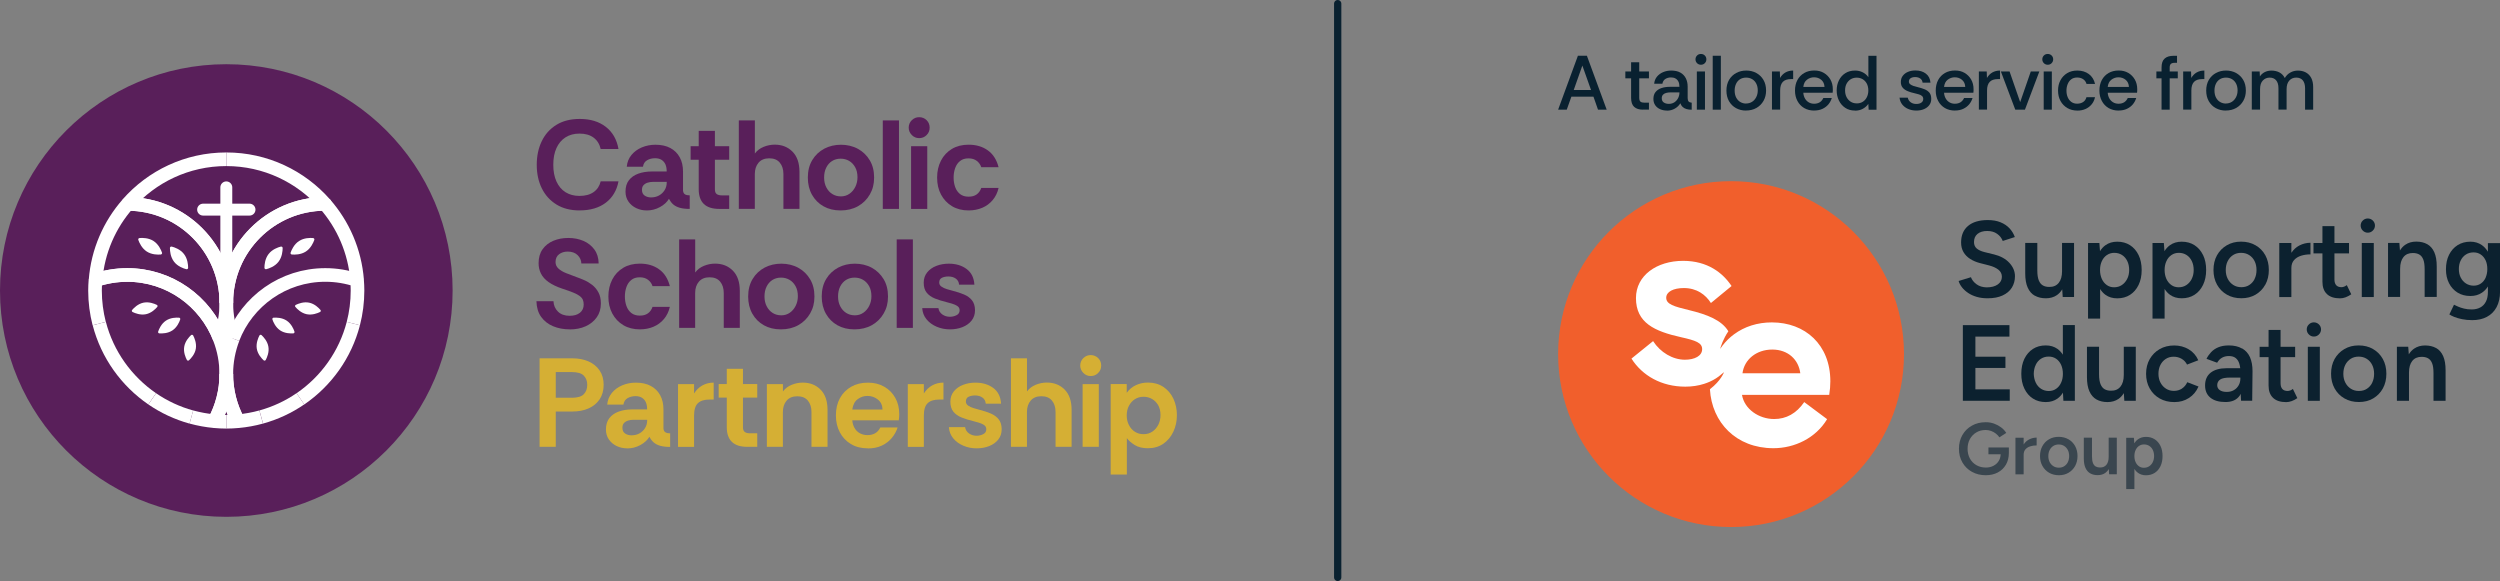 <?xml version="1.0" encoding="UTF-8"?>
<svg id="Layer_2" data-name="Layer 2" xmlns="http://www.w3.org/2000/svg" viewBox="0 0 555.99 129.22">
  <rect x="0" y="0" width="555.99" height="129.22" fill="#808080" stroke="none"/>
  <defs>
    <style>
      .cls-1 {
        stroke: #092130;
        stroke-width: 1.62px;
      }

      .cls-1, .cls-2, .cls-3, .cls-4, .cls-5, .cls-6 {
        fill: none;
      }

      .cls-1, .cls-2, .cls-4 {
        stroke-miterlimit: 10;
      }

      .cls-1, .cls-3, .cls-4 {
        stroke-linecap: round;
      }

      .cls-7 {
        fill: #f15f2c;
      }

      .cls-2, .cls-3, .cls-4, .cls-5, .cls-6 {
        stroke: #fff;
      }

      .cls-2, .cls-5, .cls-6 {
        stroke-width: 3.03px;
      }

      .cls-8 {
        fill: #092130;
      }

      .cls-9 {
        fill: #d5af34;
      }

      .cls-10 {
        fill: #fff;
      }

      .cls-3, .cls-4 {
        stroke-width: 2.65px;
      }

      .cls-3, .cls-5 {
        stroke-linejoin: bevel;
      }

      .cls-11 {
        isolation: isolate;
        opacity: .6;
      }

      .cls-11, .cls-12 {
        fill: #0c212f;
      }

      .cls-13 {
        fill: #591f5a;
      }

      .cls-6 {
        stroke-linejoin: round;
      }
    </style>
  </defs>
  <g id="Layer_2-2" data-name="Layer 2">
    <g>
      <g>
        <g>
          <g>
            <g>
              <g>
                <path class="cls-12" d="M443.36,56.56l-2.07-.51c-.71-.18-1.26-.44-1.67-.78-.41-.34-.61-.83-.61-1.45,0-.77.26-1.37.78-1.8.52-.43,1.24-.65,2.15-.65s1.62.21,2.21.63c.59.42,1.01.95,1.25,1.59l2.69-.87c-.26-.72-.65-1.37-1.18-1.94-.53-.57-1.2-1.02-2.01-1.35-.81-.33-1.75-.49-2.82-.49-1.91,0-3.37.44-4.4,1.31-1.03.87-1.54,2.1-1.54,3.67,0,.83.18,1.55.54,2.16.36.61.86,1.11,1.49,1.51.63.4,1.34.7,2.13.91l2.07.53c.87.23,1.55.54,2.07.95.51.41.77.93.77,1.57,0,.71-.3,1.27-.91,1.71-.61.43-1.43.65-2.48.65-.9-.02-1.65-.25-2.26-.7-.61-.45-1.02-.97-1.23-1.56l-2.74.84c.14.5.4.97.76,1.43.36.46.82.87,1.37,1.24.55.37,1.19.66,1.92.87.73.21,1.53.31,2.42.31,1.3,0,2.4-.21,3.31-.63.9-.42,1.59-.99,2.05-1.73.46-.74.7-1.59.7-2.55,0-1.09-.42-2.08-1.25-2.98-.83-.9-2-1.53-3.51-1.9h0Z"/>
                <path class="cls-12" d="M452.55,65.76c.68.38,1.49.58,2.44.58s1.78-.24,2.46-.71c.46-.32.85-.75,1.18-1.28l.11,1.7h2.52v-12.02h-2.67v6.27c0,1.14-.25,2.01-.75,2.62-.5.61-1.2.91-2.12.89-.51,0-.97-.1-1.36-.31-.39-.21-.7-.58-.93-1.11-.22-.53-.34-1.27-.34-2.21v-6.15h-2.69v6.78c0,1.28.18,2.33.55,3.15.37.82.89,1.42,1.57,1.8Z"/>
                <path class="cls-12" d="M467.06,64.28c.33.51.72.95,1.19,1.29.73.52,1.6.78,2.61.78,1.09,0,2.04-.26,2.85-.78.81-.52,1.44-1.25,1.9-2.2.46-.95.69-2.05.69-3.32s-.23-2.39-.69-3.33c-.46-.94-1.09-1.67-1.9-2.19-.81-.52-1.76-.78-2.85-.78-1.01,0-1.88.26-2.61.78-.49.35-.89.79-1.22,1.33l-.14-1.82h-2.52v16.82h2.69s0-6.59,0-6.59ZM468.57,56.72c.48-.33,1.03-.49,1.63-.49.66,0,1.23.16,1.73.48.5.32.89.77,1.17,1.35.28.58.42,1.24.42,1.99s-.15,1.42-.45,1.99c-.3.58-.69,1.03-1.19,1.36-.5.33-1.07.49-1.71.49s-1.15-.16-1.62-.49c-.47-.33-.84-.78-1.11-1.36-.26-.58-.4-1.24-.4-1.99s.13-1.39.4-1.97c.26-.58.64-1.03,1.12-1.36h0Z"/>
                <path class="cls-12" d="M489.95,56.72c-.46-.94-1.09-1.67-1.9-2.19-.81-.52-1.76-.78-2.85-.78-1.01,0-1.88.26-2.61.78-.49.35-.89.79-1.22,1.33l-.14-1.82h-2.52v16.82h2.69v-6.59c.33.51.72.95,1.19,1.29.73.52,1.6.78,2.61.78,1.09,0,2.04-.26,2.85-.78.81-.52,1.44-1.25,1.9-2.2.46-.95.69-2.05.69-3.32s-.23-2.39-.69-3.33ZM487.43,62.04c-.3.58-.69,1.03-1.19,1.36-.5.33-1.07.49-1.71.49s-1.15-.16-1.62-.49c-.47-.33-.84-.78-1.11-1.36-.26-.58-.4-1.24-.4-1.99s.13-1.39.4-1.97c.26-.58.64-1.03,1.12-1.36.48-.33,1.03-.49,1.63-.49.66,0,1.23.16,1.73.48.5.32.89.77,1.17,1.35.28.58.42,1.24.42,1.99s-.15,1.42-.45,1.99h0Z"/>
                <path class="cls-12" d="M503.8,63.31c.52-.95.78-2.04.78-3.27s-.26-2.32-.78-3.27c-.52-.95-1.25-1.69-2.18-2.22-.93-.54-2-.81-3.22-.81s-2.24.27-3.17.81c-.93.54-1.65,1.28-2.18,2.22-.52.95-.78,2.04-.78,3.27s.26,2.32.79,3.27c.53.95,1.26,1.69,2.19,2.22.93.54,2,.8,3.22.8s2.24-.27,3.16-.8c.92-.54,1.64-1.28,2.16-2.22h0ZM501.43,62.03c-.29.57-.68,1.02-1.19,1.35-.5.33-1.09.49-1.77.49s-1.27-.16-1.79-.49c-.52-.33-.93-.78-1.23-1.35-.3-.57-.45-1.23-.45-1.98s.14-1.41.43-1.98c.29-.57.69-1.02,1.2-1.35.51-.33,1.11-.49,1.78-.49s1.27.16,1.79.49c.52.33.93.78,1.21,1.35.29.57.43,1.23.43,1.98s-.14,1.41-.43,1.98Z"/>
                <path class="cls-12" d="M513.85,53.99c-.87,0-1.69.2-2.49.61-.71.37-1.29.91-1.77,1.62v-2.18h-2.69v12.02h2.69v-6.44c0-.74.2-1.33.6-1.78.4-.45.93-.77,1.57-.97s1.34-.3,2.08-.3c0,0,0-2.57,0-2.57Z"/>
                <path class="cls-12" d="M521.66,66.11c.42-.15.83-.37,1.25-.66l-.99-2.04c-.24.18-.46.3-.65.36-.19.06-.37.1-.53.1-.51,0-.9-.14-1.17-.43-.26-.29-.4-.71-.4-1.27v-5.82h3.24v-2.31h-3.24v-3.75h-2.67v3.75h-1.99v2.31h1.99v6.32c0,1.19.33,2.09,1,2.73.66.63,1.63.95,2.9.95.42,0,.83-.08,1.25-.23h0Z"/>
                <rect class="cls-12" x="525.25" y="54.04" width="2.67" height="12.02"/>
                <path class="cls-12" d="M526.59,51.75c.43,0,.81-.16,1.12-.47s.47-.69.47-1.12-.16-.8-.47-1.11c-.31-.3-.69-.46-1.12-.46s-.81.15-1.12.46c-.31.3-.47.67-.47,1.11s.16.81.47,1.12c.31.31.69.47,1.12.47Z"/>
                <path class="cls-12" d="M533.78,59.78c0-1.14.25-2.01.75-2.62.5-.61,1.19-.9,2.09-.89.53,0,.99.1,1.38.31.39.21.7.57.91,1.09.22.52.32,1.26.32,2.22v6.15h2.69v-6.78c0-1.3-.18-2.35-.54-3.16-.36-.81-.88-1.41-1.56-1.79-.68-.38-1.5-.58-2.46-.58s-1.76.24-2.45.71c-.47.32-.85.75-1.17,1.26l-.13-1.68h-2.52v12.02h2.69v-6.27h0Z"/>
                <path class="cls-12" d="M553.3,54.04v1.94c-.36-.59-.8-1.08-1.33-1.46-.73-.51-1.58-.77-2.56-.77-1.09,0-2.04.26-2.85.77-.81.51-1.44,1.23-1.9,2.14-.46.91-.69,1.99-.69,3.25,0,1.17.23,2.2.69,3.09.46.89,1.09,1.58,1.9,2.08.81.5,1.76.75,2.85.75.98,0,1.83-.24,2.56-.73.53-.36.98-.82,1.33-1.39v1.19c0,.9-.15,1.63-.46,2.21-.3.58-.73,1.01-1.27,1.29-.54.28-1.16.42-1.85.42-.64,0-1.22-.06-1.73-.19-.51-.13-.96-.28-1.33-.44-.38-.17-.68-.31-.9-.42l-1.03,2.16c.26.18.62.36,1.08.55.46.19,1.04.36,1.72.5.68.14,1.45.22,2.3.22,1.23,0,2.32-.24,3.24-.73.93-.49,1.65-1.21,2.16-2.16.51-.95.77-2.11.77-3.47v-10.77h-2.69ZM552.81,61.74c-.26.55-.61.99-1.07,1.31-.46.32-.99.48-1.6.48-.64,0-1.21-.16-1.71-.48-.5-.32-.89-.76-1.17-1.31-.28-.55-.42-1.19-.42-1.91s.14-1.38.42-1.93c.28-.55.66-.99,1.15-1.3.49-.31,1.05-.47,1.69-.47s1.15.16,1.61.47c.46.31.82.75,1.08,1.3.26.55.38,1.2.38,1.93s-.13,1.36-.38,1.91Z"/>
                <polygon class="cls-12" points="439.32 81.83 446 81.83 446 79.33 439.32 79.33 439.32 74.86 446.89 74.86 446.89 72.31 436.53 72.31 436.53 89.13 446.96 89.13 446.96 86.59 439.32 86.59 439.32 81.83"/>
                <path class="cls-12" d="M452.12,88.64c.81.52,1.76.78,2.85.78,1.01,0,1.88-.26,2.61-.78.48-.34.88-.79,1.21-1.32l.1,1.81h2.55v-16.83h-2.67v6.58c-.33-.51-.72-.94-1.19-1.28-.73-.52-1.6-.78-2.61-.78-1.09,0-2.04.26-2.85.78-.81.52-1.44,1.25-1.9,2.19-.46.94-.69,2.05-.69,3.33s.23,2.37.69,3.32c.46.95,1.09,1.68,1.9,2.2h0ZM452.74,81.13c.28-.58.67-1.03,1.17-1.35.5-.32,1.07-.48,1.71-.48s1.17.16,1.65.48c.47.32.84.77,1.11,1.35.26.58.4,1.24.4,1.99s-.13,1.42-.4,1.99c-.26.58-.63,1.03-1.11,1.36-.47.33-1.01.49-1.62.49-.64,0-1.21-.16-1.72-.49-.51-.33-.9-.78-1.18-1.36-.28-.58-.43-1.24-.45-1.99.02-.75.16-1.42.45-1.99Z"/>
                <path class="cls-12" d="M474.99,89.13v-12.02h-2.67v6.27c0,1.14-.25,2.01-.75,2.62-.5.61-1.2.91-2.12.89-.51,0-.97-.1-1.36-.31-.39-.21-.7-.58-.93-1.11-.22-.53-.34-1.27-.34-2.21v-6.15h-2.69v6.78c0,1.28.18,2.33.55,3.15.37.82.89,1.42,1.57,1.8.68.38,1.49.58,2.44.58s1.78-.24,2.46-.71c.46-.32.85-.75,1.18-1.28l.11,1.7h2.52Z"/>
                <path class="cls-12" d="M485.28,86.41c-.53.34-1.13.52-1.8.52s-1.25-.16-1.77-.49c-.52-.33-.93-.78-1.23-1.35-.3-.57-.45-1.22-.45-1.96s.14-1.39.43-1.96c.29-.57.69-1.02,1.2-1.35.51-.33,1.1-.49,1.75-.49s1.27.16,1.8.48c.53.32.92.75,1.18,1.27l2.5-.96c-.46-1.06-1.18-1.87-2.14-2.44-.96-.57-2.03-.85-3.22-.85s-2.3.27-3.23.81c-.94.54-1.67,1.28-2.21,2.22-.54.95-.81,2.04-.81,3.27s.27,2.32.81,3.27c.54.95,1.28,1.69,2.22,2.22.95.54,2.03.8,3.27.8s2.28-.3,3.23-.91c.95-.61,1.66-1.46,2.13-2.55l-2.5-.96c-.26.59-.65,1.06-1.18,1.41h0Z"/>
                <path class="cls-12" d="M498.62,77.51c-.79-.46-1.76-.69-2.93-.69-.91,0-1.69.14-2.34.41-.65.27-1.19.64-1.61,1.09-.42.46-.77.95-1.02,1.48l2.36.87c.3-.51.67-.89,1.11-1.13.43-.24.94-.36,1.51-.36.63,0,1.13.15,1.5.44.38.3.65.72.82,1.27.09.29.15.63.2,1h-3.04c-1.51,0-2.68.33-3.52.98-.84.66-1.26,1.61-1.26,2.86,0,1.17.4,2.08,1.19,2.72.79.64,1.91.96,3.35.96s2.49-.47,3.15-1.41c.09-.13.15-.27.23-.41l.08,1.53h2.48l.07-6.59c0-1.2-.19-2.23-.56-3.08-.38-.85-.96-1.5-1.74-1.96h0ZM497.88,85.67c-.25.45-.6.81-1.05,1.08-.45.27-.98.41-1.59.41-.67,0-1.2-.13-1.57-.4-.38-.26-.57-.63-.57-1.09,0-.54.22-.97.65-1.26.43-.3,1.19-.44,2.26-.44h2.24v.19c0,.56-.12,1.07-.37,1.51h0Z"/>
                <path class="cls-12" d="M509.29,86.85c-.19.06-.37.1-.53.1-.51,0-.9-.14-1.17-.43-.26-.29-.4-.71-.4-1.27v-5.82h3.24v-2.31h-3.24v-3.75h-2.67v3.75h-1.99v2.31h1.99v6.32c0,1.19.33,2.09,1,2.73.66.63,1.63.95,2.9.95.42,0,.83-.08,1.25-.23.42-.15.83-.37,1.25-.66l-.99-2.04c-.24.18-.46.3-.65.36h0Z"/>
                <path class="cls-12" d="M514.6,71.69c-.43,0-.81.15-1.12.46-.31.3-.47.67-.47,1.11s.16.81.47,1.12.69.47,1.12.47.81-.16,1.12-.47c.31-.31.47-.69.47-1.12s-.16-.8-.47-1.11c-.31-.3-.69-.46-1.12-.46Z"/>
                <rect class="cls-12" x="513.25" y="77.12" width="2.67" height="12.02"/>
                <path class="cls-12" d="M527.77,77.63c-.93-.54-2-.81-3.22-.81s-2.24.27-3.17.81c-.93.54-1.65,1.28-2.18,2.22-.52.95-.78,2.04-.78,3.27s.26,2.32.79,3.27c.53.95,1.26,1.69,2.19,2.22.93.54,2,.8,3.22.8s2.24-.27,3.16-.8c.92-.54,1.64-1.28,2.16-2.22.52-.95.78-2.03.78-3.27s-.26-2.32-.78-3.27c-.52-.94-1.25-1.69-2.18-2.22ZM527.58,85.11c-.29.57-.68,1.02-1.19,1.35-.5.33-1.09.49-1.77.49s-1.27-.16-1.79-.49c-.52-.33-.93-.78-1.23-1.35-.3-.57-.45-1.23-.45-1.98s.14-1.41.43-1.98c.29-.57.69-1.02,1.2-1.35.51-.33,1.11-.49,1.78-.49s1.27.16,1.79.49c.52.33.93.78,1.21,1.35.29.57.43,1.23.43,1.98s-.14,1.41-.43,1.98h0Z"/>
                <path class="cls-12" d="M541.79,77.41c-.68-.38-1.5-.58-2.46-.58s-1.76.24-2.45.71c-.47.32-.85.75-1.17,1.26l-.13-1.68h-2.52v12.02h2.69v-6.27c0-1.14.25-2.01.75-2.62.5-.61,1.19-.9,2.09-.89.53,0,.99.1,1.38.31.39.21.7.57.91,1.09.22.52.32,1.26.32,2.22v6.15h2.69v-6.78c0-1.3-.18-2.35-.54-3.16-.36-.81-.88-1.41-1.56-1.79h0Z"/>
                <path class="cls-11" d="M442.21,101.03h2.73c-.02.55-.16,1.04-.42,1.47-.29.47-.68.83-1.18,1.09-.5.26-1.06.39-1.69.39-.8,0-1.51-.18-2.13-.54-.61-.36-1.09-.85-1.43-1.48-.34-.63-.51-1.35-.51-2.15s.17-1.55.52-2.17c.35-.62.82-1.12,1.42-1.47.6-.36,1.29-.54,2.08-.54.4,0,.8.07,1.18.2.39.14.74.33,1.07.58.33.25.59.53.8.85l1.53-.98c-.29-.47-.67-.88-1.14-1.23-.47-.35-.99-.63-1.57-.84-.58-.21-1.2-.31-1.86-.31-1.15,0-2.17.25-3.07.76-.9.5-1.6,1.2-2.11,2.08-.51.89-.77,1.91-.77,3.07s.25,2.15.77,3.04c.51.88,1.21,1.58,2.11,2.08.9.5,1.92.76,3.07.76,1.01,0,1.9-.2,2.68-.61.78-.41,1.38-.99,1.82-1.74.42-.72.64-1.58.65-2.56h0v-1.27h-4.54v1.53h0Z"/>
                <path class="cls-11" d="M450.05,98.83v-1.48h-1.82v8.14h1.82v-4.36c0-.5.14-.9.41-1.21.27-.3.63-.52,1.07-.66.44-.14.91-.2,1.41-.2v-1.74c-.59,0-1.15.14-1.69.42-.48.25-.88.62-1.2,1.1h0Z"/>
                <path class="cls-11" d="M460.02,97.7c-.63-.36-1.36-.55-2.18-.55s-1.52.18-2.15.55c-.63.36-1.12.87-1.47,1.51-.35.64-.53,1.38-.53,2.21s.18,1.57.54,2.21c.36.64.85,1.14,1.48,1.51.63.36,1.36.55,2.18.55s1.52-.18,2.14-.55c.62-.36,1.11-.87,1.47-1.51.35-.64.53-1.38.53-2.21s-.18-1.57-.53-2.21c-.35-.64-.84-1.14-1.47-1.51h0ZM459.89,102.77c-.2.39-.46.69-.81.91-.34.22-.74.33-1.2.33s-.86-.11-1.21-.33c-.35-.22-.63-.53-.83-.91-.2-.39-.3-.83-.3-1.34s.1-.96.29-1.34c.2-.39.47-.69.81-.91.35-.22.75-.33,1.21-.33s.86.11,1.21.33c.35.22.63.53.82.91.2.39.29.83.29,1.34s-.1.96-.29,1.34h0Z"/>
                <path class="cls-11" d="M468.96,101.6c0,.77-.17,1.36-.5,1.77-.34.41-.81.61-1.43.6-.35,0-.65-.07-.92-.21-.27-.14-.48-.39-.63-.75-.15-.36-.23-.86-.23-1.5v-4.17h-1.82v4.59c0,.87.12,1.58.37,2.13.25.55.6.96,1.07,1.22.46.26,1.01.39,1.65.39s1.21-.16,1.67-.48c.31-.22.58-.51.8-.87l.07,1.15h1.71v-8.14h-1.81v4.25h0Z"/>
                <path class="cls-11" d="M479.19,97.69c-.55-.35-1.19-.53-1.93-.53-.68,0-1.27.18-1.77.53-.33.23-.6.54-.83.9l-.09-1.23h-1.71v11.4h1.82v-4.46c.22.35.49.64.81.87.49.35,1.08.53,1.77.53.74,0,1.38-.18,1.93-.53.55-.35.98-.85,1.29-1.49.31-.64.46-1.39.46-2.25s-.15-1.62-.46-2.26c-.31-.63-.74-1.13-1.29-1.48h0ZM478.77,102.78c-.2.39-.47.7-.81.92-.34.22-.72.33-1.16.33s-.78-.11-1.1-.33c-.32-.22-.57-.53-.75-.92-.18-.39-.27-.84-.27-1.35s.09-.94.27-1.34c.18-.39.43-.7.76-.92.33-.22.69-.33,1.11-.33.44,0,.84.11,1.17.33.34.22.6.52.79.91.19.39.28.84.28,1.35s-.1.96-.3,1.35Z"/>
              </g>
              <circle class="cls-7" cx="384.98" cy="78.75" r="38.46"/>
            </g>
            <path class="cls-10" d="M407.06,84.78c0-8.13-5.62-13.08-13-13.08-3.23,0-6.1.94-8.38,2.62,0,0-.01,0-.02.01-.24.18-.47.36-.7.55-.92.78-1.73,1.7-2.41,2.72.17-.61.68-2.23,1.83-3.93-1.5-2.46-4.61-3.7-8.78-4.71-3.33-.81-5.04-1.29-5.04-2.74,0-1.34,1.6-2.16,3.92-2.16,2.86,0,4.84,1.46,6.02,3.33l4.59-3.78c-1.93-2.91-5.32-5.6-10.77-5.6-5.85,0-10.49,3.24-10.49,8.28,0,5.51,4.14,7.39,10.02,8.7,3.27.73,4.7,1.23,4.7,2.66,0,1.51-1.68,2.35-3.83,2.35-2.71,0-5.46-1.62-7.08-4.14l-4.81,3.89c2.43,3.81,6.69,6.24,11.98,6.24,1.47,0,2.88-.21,4.16-.62,0,0,0,0,0,0,0,0,0,0,0,0,.45-.14.89-.31,1.31-.5.96-.43,1.82-.98,2.55-1.63,0,0,0,0,0,0,.2-.15.39-.31.58-.48,0,0-.62,1.87-3.13,3.8.41,7.39,5.84,13.12,14.12,13.12,4.72,0,9.42-2.26,11.94-6.46l-5.09-3.8c-1.73,2.54-4.02,3.77-6.68,3.77-3.41,0-6.63-2.21-7.16-5.37h19.4c.17-1.06.25-2.07.25-3.05h0ZM387.52,83.02c.39-3.05,3.08-5.28,6.63-5.28s5.87,2.29,6.23,5.28h-12.86Z"/>
          </g>
          <g>
            <path class="cls-8" d="M346.52,24.39l4.4-11.99h2l4.4,11.99h-1.93l-1.01-2.89h-4.91l-1.03,2.89h-1.92ZM349.99,20.02h3.85l-1.93-5.44-1.92,5.44Z"/>
            <path class="cls-8" d="M365.37,24.39c-.84,0-1.49-.21-1.94-.62-.45-.41-.68-1.08-.68-2.02v-4.33h-1.28v-1.52h1.28v-2.05h1.81v2.05h2.16v1.52h-2.16v4.33c0,.43.1.72.29.87.19.15.5.22.91.22h.96v1.54h-1.35Z"/>
            <path class="cls-8" d="M370.71,24.59c-.54,0-1.03-.1-1.49-.3-.46-.2-.82-.49-1.1-.88-.27-.39-.41-.86-.41-1.4,0-.64.16-1.16.49-1.56.33-.4.76-.69,1.32-.87.55-.18,1.16-.27,1.82-.27h2.16c0-.49-.08-.89-.24-1.19-.16-.3-.38-.53-.66-.68-.28-.15-.6-.22-.97-.22-.47,0-.88.11-1.24.33s-.59.58-.68,1.07h-1.83c.06-.62.27-1.14.63-1.58.36-.43.82-.77,1.37-1,.55-.23,1.14-.35,1.77-.35.83,0,1.52.15,2.05.45.54.3.94.72,1.22,1.26.27.54.41,1.15.41,1.85v2.59c.01.33.08.57.21.73.13.15.36.24.69.27v1.56c-.46,0-.85-.05-1.18-.15-.33-.1-.61-.26-.83-.46-.22-.21-.4-.48-.52-.82-.27.47-.67.86-1.2,1.17-.53.31-1.12.47-1.8.47ZM371.14,23.1c.48,0,.89-.12,1.24-.35.35-.23.62-.54.82-.92.2-.38.3-.79.3-1.23v-.05h-2.04c-.32,0-.62.04-.92.12-.29.08-.53.21-.7.4-.18.19-.27.45-.27.78,0,.43.15.75.46.95.31.2.67.3,1.1.3Z"/>
            <path class="cls-8" d="M378.28,14.4c-.34,0-.63-.12-.86-.35-.23-.23-.35-.52-.35-.85s.12-.63.35-.86c.23-.23.52-.34.86-.34s.63.11.86.34c.23.23.35.51.35.86s-.12.61-.35.85c-.23.23-.52.35-.86.35ZM377.37,24.39v-8.49h1.81v8.49h-1.81Z"/>
            <path class="cls-8" d="M380.9,24.39v-11.99h1.81v11.99h-1.81Z"/>
            <path class="cls-8" d="M388.3,24.59c-.81,0-1.55-.18-2.21-.54-.66-.36-1.18-.88-1.57-1.55-.38-.67-.57-1.46-.57-2.36s.2-1.72.59-2.38c.39-.66.92-1.17,1.59-1.53.67-.36,1.41-.54,2.23-.54s1.57.18,2.23.54c.67.36,1.2.87,1.59,1.53s.59,1.46.59,2.38c0,.86-.19,1.62-.57,2.29-.38.67-.91,1.2-1.58,1.58-.67.38-1.45.57-2.33.57ZM388.31,23.02c.51,0,.96-.13,1.35-.38.39-.25.7-.6.92-1.04.23-.44.34-.94.34-1.5s-.11-1.07-.33-1.5c-.22-.43-.52-.76-.91-.99-.39-.23-.84-.35-1.35-.35s-1,.13-1.38.38c-.38.25-.67.59-.87,1.03-.2.43-.3.92-.3,1.47,0,.62.12,1.14.35,1.58.23.43.54.76.93.98.39.22.8.33,1.23.33Z"/>
            <path class="cls-8" d="M394.08,24.39v-8.49h1.75l.05,1.44c.29-.51.68-.92,1.17-1.21.5-.29,1.08-.44,1.74-.44v1.9h-.48c-.82,0-1.43.21-1.82.62-.39.42-.59,1.05-.59,1.91v4.26h-1.81Z"/>
            <path class="cls-8" d="M403.47,24.59c-.84,0-1.59-.19-2.23-.56-.64-.38-1.14-.9-1.5-1.58-.36-.67-.54-1.44-.54-2.31s.18-1.68.54-2.35c.36-.66.86-1.18,1.5-1.55.64-.37,1.39-.56,2.24-.56s1.54.18,2.15.54c.61.36,1.09.85,1.45,1.47.35.62.53,1.33.53,2.11,0,.15,0,.28,0,.4,0,.12-.02.26-.04.42h-6.52c.03.48.15.9.36,1.27.21.37.48.65.83.86.35.21.75.32,1.21.32.5,0,.92-.11,1.27-.33.34-.22.6-.54.79-.95h1.88c-.15.51-.4.98-.74,1.4-.35.42-.79.76-1.32,1.01-.53.25-1.14.38-1.84.38ZM401.05,19.33h4.71c-.02-.66-.26-1.18-.71-1.57-.45-.38-.99-.57-1.62-.57-.57,0-1.09.18-1.56.53-.47.35-.74.89-.82,1.61Z"/>
            <path class="cls-8" d="M412.54,24.59c-.84,0-1.57-.2-2.17-.61-.61-.41-1.07-.94-1.4-1.62-.33-.67-.5-1.43-.5-2.26s.17-1.57.5-2.23c.33-.67.8-1.2,1.41-1.59.61-.39,1.34-.59,2.18-.59.62,0,1.18.13,1.7.39.52.26.94.62,1.26,1.09v-4.76h1.81v11.99h-1.75l-.07-1.3c-.29.43-.68.79-1.2,1.08-.51.29-1.11.43-1.78.43ZM412.9,23c.55,0,1.01-.13,1.4-.38.38-.25.68-.59.89-1.03.21-.43.32-.92.32-1.46,0-.6-.12-1.12-.35-1.55-.23-.43-.55-.75-.94-.98-.39-.22-.83-.33-1.31-.33s-.94.12-1.33.36c-.38.24-.68.57-.91.99-.22.42-.33.92-.33,1.49s.11,1.07.34,1.51c.23.43.54.77.92,1.01.39.24.82.36,1.3.36Z"/>
            <path class="cls-8" d="M426.19,24.59c-.65,0-1.25-.12-1.8-.35-.55-.23-.99-.57-1.34-1-.34-.43-.54-.94-.6-1.52h1.83c.08.41.29.75.63,1.01.34.26.76.39,1.27.39.47,0,.84-.1,1.12-.3.28-.2.42-.46.42-.8,0-.29-.09-.51-.27-.67-.18-.16-.42-.28-.72-.37-.3-.09-.62-.17-.96-.25-.53-.11-1.02-.26-1.48-.45-.46-.18-.84-.44-1.12-.76-.29-.33-.43-.75-.43-1.28s.14-1,.43-1.38c.29-.38.67-.68,1.16-.88.49-.21,1.04-.31,1.66-.31.92,0,1.7.23,2.31.7.62.47.96,1.14,1.03,2.02h-1.75c-.05-.4-.21-.71-.51-.92s-.67-.33-1.14-.33c-.41,0-.75.08-1.01.25-.26.17-.39.42-.39.76,0,.23.09.42.27.57.18.15.42.27.71.38.29.1.6.19.92.26.58.14,1.1.3,1.56.48.46.18.82.44,1.1.76.27.33.41.78.41,1.36.01.54-.13,1-.42,1.4-.29.39-.69.7-1.19.91-.5.21-1.07.32-1.71.32Z"/>
            <path class="cls-8" d="M434.77,24.59c-.84,0-1.59-.19-2.23-.56-.64-.38-1.14-.9-1.5-1.58-.36-.67-.54-1.44-.54-2.31s.18-1.68.54-2.35c.36-.66.86-1.18,1.5-1.55.64-.37,1.39-.56,2.24-.56s1.54.18,2.15.54c.61.36,1.09.85,1.45,1.47.35.62.53,1.33.53,2.11,0,.15,0,.28,0,.4,0,.12-.02.26-.04.42h-6.52c.03.48.15.9.36,1.27.21.37.48.65.83.86.35.21.75.32,1.21.32.5,0,.92-.11,1.27-.33.34-.22.6-.54.79-.95h1.88c-.15.51-.4.98-.74,1.4-.35.42-.79.76-1.32,1.01-.53.25-1.14.38-1.84.38ZM432.35,19.33h4.71c-.02-.66-.26-1.18-.71-1.57-.45-.38-.99-.57-1.62-.57-.57,0-1.09.18-1.56.53-.47.35-.74.89-.82,1.61Z"/>
            <path class="cls-8" d="M440.09,24.39v-8.49h1.75l.05,1.44c.29-.51.68-.92,1.17-1.21.5-.29,1.08-.44,1.74-.44v1.9h-.48c-.82,0-1.43.21-1.82.62-.39.42-.59,1.05-.59,1.91v4.26h-1.81Z"/>
            <path class="cls-8" d="M448.19,24.39l-3.2-8.49h1.93l2.36,6.81,2.36-6.81h1.9l-3.2,8.49h-2.16Z"/>
            <path class="cls-8" d="M455.41,14.4c-.34,0-.63-.12-.86-.35-.23-.23-.35-.52-.35-.85s.12-.63.35-.86c.23-.23.52-.34.86-.34s.63.11.86.34c.23.23.35.51.35.86s-.12.61-.35.85-.52.35-.86.35ZM454.51,24.39v-8.49h1.81v8.49h-1.81Z"/>
            <path class="cls-8" d="M461.97,24.59c-.82,0-1.56-.19-2.2-.56-.64-.38-1.15-.9-1.52-1.57-.37-.67-.55-1.44-.55-2.32s.18-1.64.54-2.3c.36-.67.86-1.19,1.5-1.58.64-.38,1.38-.57,2.23-.57,1.02,0,1.87.26,2.58.78.7.52,1.16,1.25,1.38,2.2h-1.9c-.11-.43-.35-.78-.72-1.04-.37-.26-.82-.39-1.35-.39s-.98.13-1.33.4c-.35.27-.61.62-.79,1.07-.18.45-.27.92-.27,1.44,0,.55.09,1.04.28,1.48.19.44.46.79.81,1.04.35.26.78.39,1.28.39s.97-.12,1.34-.37c.37-.25.61-.6.74-1.07h1.9c-.13.61-.37,1.13-.74,1.58-.37.45-.83.8-1.37,1.04-.54.24-1.16.36-1.84.36Z"/>
            <path class="cls-8" d="M471.17,24.59c-.84,0-1.59-.19-2.23-.56-.64-.38-1.14-.9-1.5-1.58-.36-.67-.54-1.44-.54-2.31s.18-1.68.54-2.35c.36-.66.86-1.18,1.5-1.55.64-.37,1.39-.56,2.24-.56s1.54.18,2.15.54c.61.36,1.09.85,1.45,1.47.35.62.53,1.33.53,2.11,0,.15,0,.28,0,.4,0,.12-.02.26-.04.42h-6.52c.03.48.15.9.36,1.27.21.37.48.65.83.86.35.21.75.32,1.21.32.5,0,.92-.11,1.27-.33.34-.22.6-.54.79-.95h1.88c-.15.51-.4.98-.74,1.4-.35.42-.79.76-1.32,1.01-.53.25-1.14.38-1.84.38ZM468.75,19.33h4.71c-.02-.66-.26-1.18-.71-1.57-.45-.38-.99-.57-1.62-.57-.57,0-1.09.18-1.56.53-.47.35-.74.89-.82,1.61Z"/>
            <path class="cls-8" d="M480.72,24.39v-6.97h-1.15v-1.52h1.15v-.89c0-.92.23-1.59.69-1.99.46-.41,1.12-.61,1.96-.61h.79v1.56h-.51c-.4,0-.68.08-.86.24-.17.16-.26.43-.26.82v.87h1.8v1.52h-1.8v6.97h-1.81Z"/>
            <path class="cls-8" d="M485.53,24.39v-8.49h1.75l.05,1.44c.29-.51.68-.92,1.17-1.21.5-.29,1.08-.44,1.74-.44v1.9h-.48c-.82,0-1.43.21-1.82.62-.39.42-.59,1.05-.59,1.91v4.26h-1.81Z"/>
            <path class="cls-8" d="M495,24.59c-.81,0-1.55-.18-2.21-.54-.66-.36-1.18-.88-1.57-1.55-.38-.67-.57-1.46-.57-2.36s.2-1.72.59-2.38.92-1.17,1.59-1.53c.67-.36,1.41-.54,2.23-.54s1.57.18,2.23.54,1.2.87,1.59,1.53.59,1.46.59,2.38c0,.86-.19,1.62-.57,2.29s-.91,1.2-1.58,1.58c-.67.38-1.45.57-2.33.57ZM495.02,23.02c.51,0,.96-.13,1.35-.38.39-.25.7-.6.92-1.04.23-.44.34-.94.34-1.5s-.11-1.07-.33-1.5c-.22-.43-.52-.76-.91-.99-.39-.23-.84-.35-1.35-.35s-1,.13-1.38.38c-.38.25-.67.59-.87,1.03-.2.43-.3.92-.3,1.47,0,.62.12,1.14.35,1.58.23.43.54.76.93.98.39.22.8.33,1.23.33Z"/>
            <path class="cls-8" d="M500.79,24.39v-8.49h1.75l.05,1.1c.27-.42.64-.74,1.09-.97.45-.22.94-.33,1.48-.33.65,0,1.24.13,1.76.4.52.27.92.69,1.21,1.26.3-.52.7-.93,1.22-1.22.51-.29,1.07-.44,1.68-.44.66,0,1.25.13,1.76.4.51.27.92.68,1.21,1.22.29.55.44,1.24.44,2.07v5h-1.8v-4.76c0-.75-.17-1.34-.5-1.75-.33-.41-.82-.62-1.47-.62s-1.17.23-1.56.68c-.39.45-.58,1.08-.58,1.89v4.55h-1.81v-4.76c0-.76-.17-1.35-.51-1.75-.34-.41-.82-.61-1.46-.61-.58,0-1.08.21-1.5.64-.42.43-.62,1.07-.62,1.93v4.55h-1.81Z"/>
          </g>
        </g>
        <line class="cls-1" x1="297.5" y1="128.41" x2="297.5" y2=".81"/>
      </g>
      <g>
        <path class="cls-13" d="M50.33,14.28C22.53,14.28,0,36.81,0,64.61s22.53,50.33,50.33,50.33,50.33-22.53,50.33-50.33S78.13,14.28,50.33,14.28Z"/>
        <g>
          <path class="cls-5" d="M50.33,35.42c-8.73,0-16.57,3.84-21.92,9.92,12.11.06,21.92,9.9,21.92,22.03"/>
          <path class="cls-6" d="M50.33,67.37c0-12.13,9.8-21.97,21.92-22.03-5.35-6.08-13.18-9.92-21.92-9.92"/>
          <path class="cls-5" d="M50.33,83.18c0,3.8-.96,7.37-2.65,10.49.87.08,1.76.13,2.65.13"/>
          <path class="cls-5" d="M50.33,93.8c.9,0,1.78-.05,2.65-.13-1.69-3.12-2.65-6.69-2.65-10.49"/>
          <path class="cls-5" d="M51.8,75.28c-.94,2.45-1.47,5.12-1.47,7.9,0,3.8.96,7.37,2.65,10.49,1.75-.16,3.46-.47,5.11-.93"/>
          <path class="cls-5" d="M58.1,92.74c3.15-.87,6.09-2.25,8.71-4.05"/>
          <path class="cls-5" d="M42.56,92.74c1.65.45,3.36.77,5.11.93,1.69-3.12,2.65-6.69,2.65-10.49,0-2.79-.52-5.45-1.47-7.9"/>
          <path class="cls-2" d="M33.85,88.7c2.63,1.8,5.56,3.18,8.71,4.05"/>
          <path class="cls-5" d="M79.42,62.31c-.51-6.48-3.12-12.36-7.17-16.97-12.11.06-21.92,9.9-21.92,22.03,0,2.79.52,5.45,1.47,7.9"/>
          <path class="cls-5" d="M78.58,71.96c.61-2.35.93-4.81.93-7.35,0-.78-.04-1.54-.1-2.3-2.22-.75-4.59-1.16-7.06-1.16-9.38,0-17.39,5.87-20.57,14.13"/>
          <path class="cls-2" d="M66.81,88.7c5.73-3.92,9.98-9.83,11.77-16.74"/>
          <path class="cls-5" d="M28.3,61.15c9.38,0,17.39,5.87,20.57,14.13.94-2.45,1.47-5.12,1.47-7.9,0-12.13-9.8-21.97-21.92-22.03-4.05,4.6-6.67,10.48-7.17,16.97,2.22-.75,4.59-1.16,7.06-1.16Z"/>
          <path class="cls-5" d="M48.86,75.28c-3.18-8.26-11.18-14.13-20.57-14.13-2.47,0-4.84.41-7.06,1.16-.06.76-.1,1.53-.1,2.3,0,2.54.33,5,.93,7.35"/>
          <path class="cls-2" d="M22.08,71.96c1.79,6.91,6.05,12.81,11.77,16.74"/>
          <line class="cls-4" x1="45.17" y1="46.62" x2="55.49" y2="46.62"/>
          <path class="cls-3" d="M50.33,67.42v-25.75"/>
        </g>
        <g>
          <path class="cls-13" d="M128.92,46.8c-2.02,0-3.75-.44-5.17-1.32-1.42-.88-2.51-2.08-3.26-3.61s-1.12-3.27-1.12-5.21.36-3.69,1.1-5.23c.73-1.54,1.81-2.75,3.23-3.64,1.42-.89,3.17-1.34,5.23-1.34,2.36,0,4.3.59,5.8,1.76,1.51,1.17,2.45,2.82,2.82,4.93h-3.96c-.24-1.07-.76-1.91-1.56-2.52s-1.85-.91-3.16-.91c-1.2,0-2.23.28-3.11.84-.87.56-1.54,1.36-2.01,2.39-.47,1.03-.7,2.27-.7,3.71s.23,2.66.7,3.7,1.14,1.84,2.01,2.39c.87.55,1.91.83,3.11.83,1.31,0,2.37-.29,3.16-.86.8-.57,1.32-1.36,1.56-2.38h3.96c-.38,2.02-1.32,3.61-2.82,4.75-1.51,1.14-3.44,1.71-5.8,1.71Z"/>
          <path class="cls-13" d="M143.81,46.8c-.82,0-1.59-.17-2.31-.51-.71-.34-1.29-.82-1.73-1.45-.44-.63-.66-1.37-.66-2.23,0-1.03.25-1.87.76-2.53.51-.66,1.2-1.14,2.09-1.46.89-.32,1.89-.48,2.99-.48h3.32c0-.64-.1-1.17-.29-1.6-.2-.43-.49-.76-.87-1-.38-.23-.86-.35-1.42-.35-.66,0-1.24.14-1.76.44-.52.29-.83.77-.94,1.45h-3.6c.09-1.01.44-1.88,1.04-2.61.6-.73,1.37-1.29,2.31-1.69.94-.39,1.94-.59,3.01-.59,1.31,0,2.42.24,3.33.73.91.49,1.61,1.18,2.09,2.07.49.89.73,1.94.73,3.16v4.24c.04.41.19.69.45.84.26.15.61.22,1.04.22v3.01c-.88,0-1.62-.08-2.21-.25s-1.07-.42-1.45-.74c-.38-.33-.69-.75-.96-1.25-.43.73-1.1,1.35-2.01,1.84-.91.5-1.9.75-2.97.75ZM144.85,43.9c.62,0,1.19-.14,1.7-.42.51-.28.93-.67,1.25-1.18.32-.51.48-1.09.48-1.74v-.11h-3.09c-.41,0-.81.06-1.18.18-.38.12-.67.31-.9.56-.23.25-.34.6-.34,1.03,0,.58.2,1.01.6,1.28.4.27.89.41,1.48.41Z"/>
          <path class="cls-13" d="M159.92,46.46c-1.5,0-2.63-.37-3.39-1.1s-1.14-1.83-1.14-3.29v-6.55h-1.8v-3.01h1.8v-3.4h3.6v3.4h3.18v3.01h-3.18v6.58c0,.53.14.88.42,1.07.28.19.65.28,1.1.28h1.66v3.01h-2.25Z"/>
          <path class="cls-13" d="M164.31,46.46v-19.68h3.57v7.36c.49-.66,1.14-1.15,1.95-1.48.81-.33,1.63-.49,2.46-.49,1.61,0,2.93.52,3.96,1.56,1.03,1.04,1.55,2.54,1.55,4.51v8.21h-3.57v-7.73c0-1.05-.27-1.9-.8-2.54-.53-.65-1.32-.97-2.35-.97s-1.82.32-2.38.97c-.55.65-.83,1.49-.83,2.54v7.73h-3.57Z"/>
          <path class="cls-13" d="M186.91,46.8c-1.41,0-2.66-.3-3.75-.91s-1.95-1.47-2.57-2.57-.93-2.38-.93-3.82c0-1.52.33-2.82,1-3.92.66-1.1,1.56-1.93,2.67-2.52,1.11-.58,2.35-.87,3.7-.87s2.66.3,3.77.91c1.11.61,1.98,1.46,2.63,2.54s.97,2.37.97,3.85-.32,2.66-.96,3.77c-.64,1.11-1.51,1.97-2.63,2.6s-2.41.94-3.89.94ZM186.96,43.68c.75,0,1.4-.19,1.95-.58.55-.38.99-.9,1.31-1.55s.48-1.35.48-2.12c0-.88-.17-1.63-.52-2.25s-.8-1.09-1.36-1.41c-.56-.32-1.18-.48-1.86-.48-.73,0-1.37.18-1.93.53-.55.36-.98.85-1.29,1.48-.31.63-.46,1.35-.46,2.18s.16,1.56.49,2.19c.33.64.77,1.13,1.33,1.48.56.35,1.18.52,1.86.52Z"/>
          <path class="cls-13" d="M196.33,46.46v-19.68h3.6v19.68h-3.6Z"/>
          <path class="cls-13" d="M204.42,30.72c-.64,0-1.19-.23-1.64-.69s-.69-1.01-.69-1.64.23-1.21.69-1.66,1.01-.67,1.64-.67,1.21.22,1.66.67c.45.45.67,1,.67,1.66s-.22,1.19-.67,1.64c-.45.46-1,.69-1.66.69ZM202.62,46.46v-13.94h3.6v13.94h-3.6Z"/>
          <path class="cls-13" d="M215.41,46.8c-1.4,0-2.63-.31-3.68-.94s-1.86-1.49-2.45-2.59-.87-2.36-.87-3.78.29-2.66.86-3.77c.57-1.11,1.38-1.97,2.43-2.6s2.29-.94,3.71-.94c1.69,0,3.12.42,4.29,1.27,1.17.84,1.96,2.09,2.38,3.74h-3.85c-.17-.54-.49-1.01-.97-1.39-.48-.38-1.1-.58-1.87-.58s-1.4.2-1.88.59c-.49.39-.85.91-1.08,1.56s-.35,1.35-.35,2.12.12,1.48.35,2.12c.23.65.6,1.16,1.08,1.55.49.38,1.11.58,1.88.58s1.33-.16,1.8-.49c.47-.33.82-.81,1.04-1.45h3.85c-.24,1.05-.68,1.95-1.31,2.7-.63.75-1.4,1.32-2.31,1.71-.91.39-1.93.59-3.05.59Z"/>
          <path class="cls-13" d="M126.72,73.25c-1.37,0-2.61-.23-3.72-.7-1.12-.47-2-1.17-2.66-2.09s-1-2.08-1.04-3.47h3.79c.04.92.37,1.69,1,2.31s1.49.93,2.6.93c.96,0,1.71-.22,2.28-.67.56-.45.84-1.06.84-1.83,0-.39-.06-.74-.18-1.04-.12-.3-.35-.58-.69-.84-.34-.26-.81-.52-1.42-.77s-1.41-.54-2.4-.86c-1.29-.43-2.33-.93-3.12-1.49-.79-.56-1.35-1.19-1.7-1.9-.35-.7-.52-1.47-.52-2.29,0-1.24.29-2.27.89-3.11.59-.83,1.39-1.46,2.39-1.88,1-.42,2.11-.63,3.33-.63s2.36.22,3.36.65c1,.43,1.81,1.07,2.43,1.91.62.84.94,1.88.96,3.12h-3.85c-.02-.71-.29-1.33-.83-1.86-.53-.52-1.27-.79-2.21-.79-.75,0-1.39.2-1.91.59-.52.39-.79.97-.79,1.74,0,.56.21,1.04.63,1.43.42.39.99.74,1.71,1.03.72.29,1.52.6,2.4.91.49.17,1.03.38,1.64.65.61.26,1.19.61,1.76,1.05.56.44,1.03.99,1.39,1.66.37.67.55,1.49.55,2.46,0,1.2-.3,2.23-.91,3.09-.61.86-1.43,1.53-2.47,2-1.04.47-2.22.7-3.53.7Z"/>
          <path class="cls-13" d="M142.3,73.25c-1.4,0-2.63-.31-3.68-.94s-1.86-1.49-2.45-2.59-.87-2.36-.87-3.78.29-2.66.86-3.77c.57-1.11,1.38-1.97,2.43-2.6s2.29-.94,3.71-.94c1.69,0,3.12.42,4.29,1.27,1.17.84,1.96,2.09,2.38,3.74h-3.85c-.17-.54-.49-1.01-.97-1.39-.48-.38-1.1-.58-1.87-.58s-1.4.2-1.88.59c-.49.39-.85.91-1.08,1.56s-.35,1.35-.35,2.12.12,1.48.35,2.12c.23.65.6,1.16,1.08,1.55.49.38,1.11.58,1.88.58s1.33-.16,1.8-.49c.47-.33.82-.81,1.04-1.45h3.85c-.24,1.05-.68,1.95-1.31,2.7-.63.75-1.4,1.32-2.31,1.71-.91.39-1.93.59-3.05.59Z"/>
          <path class="cls-13" d="M151.04,72.92v-19.68h3.57v7.36c.49-.66,1.14-1.15,1.95-1.48.81-.33,1.63-.49,2.46-.49,1.61,0,2.93.52,3.96,1.56,1.03,1.04,1.55,2.54,1.55,4.51v8.21h-3.57v-7.73c0-1.05-.27-1.9-.8-2.54-.53-.65-1.32-.97-2.35-.97s-1.82.32-2.38.97c-.55.65-.83,1.49-.83,2.54v7.73h-3.57Z"/>
          <path class="cls-13" d="M173.64,73.25c-1.41,0-2.66-.3-3.75-.91s-1.95-1.47-2.57-2.57-.93-2.38-.93-3.82c0-1.52.33-2.82,1-3.92.66-1.1,1.56-1.93,2.67-2.52,1.11-.58,2.35-.87,3.7-.87s2.66.3,3.77.91c1.11.61,1.98,1.46,2.63,2.54s.97,2.37.97,3.85-.32,2.66-.96,3.77c-.64,1.11-1.51,1.97-2.63,2.6s-2.41.94-3.89.94ZM173.7,70.13c.75,0,1.4-.19,1.95-.58.55-.38.99-.9,1.31-1.55s.48-1.35.48-2.12c0-.88-.17-1.63-.52-2.25s-.8-1.09-1.36-1.41c-.56-.32-1.18-.48-1.86-.48-.73,0-1.37.18-1.93.53-.55.36-.98.85-1.29,1.48-.31.63-.46,1.35-.46,2.18s.16,1.56.49,2.19c.33.64.77,1.13,1.33,1.48.56.35,1.18.52,1.86.52Z"/>
          <path class="cls-13" d="M190,73.25c-1.41,0-2.66-.3-3.75-.91s-1.95-1.47-2.57-2.57-.93-2.38-.93-3.82c0-1.52.33-2.82,1-3.92.66-1.1,1.56-1.93,2.67-2.52,1.11-.58,2.35-.87,3.7-.87s2.66.3,3.77.91c1.11.61,1.98,1.46,2.63,2.54s.97,2.37.97,3.85-.32,2.66-.96,3.77c-.64,1.11-1.51,1.97-2.63,2.6s-2.41.94-3.89.94ZM190.06,70.13c.75,0,1.4-.19,1.95-.58.55-.38.99-.9,1.31-1.55s.48-1.35.48-2.12c0-.88-.17-1.63-.52-2.25s-.8-1.09-1.36-1.41c-.56-.32-1.18-.48-1.86-.48-.73,0-1.37.18-1.93.53-.55.36-.98.85-1.29,1.48-.31.63-.46,1.35-.46,2.18s.16,1.56.49,2.19c.33.64.77,1.13,1.33,1.48.56.35,1.18.52,1.86.52Z"/>
          <path class="cls-13" d="M199.42,72.92v-19.68h3.6v19.68h-3.6Z"/>
          <path class="cls-13" d="M211.28,73.25c-1.05,0-2.03-.19-2.95-.58s-1.67-.93-2.26-1.64c-.59-.71-.91-1.55-.97-2.5h3.6c.09.6.39,1.07.88,1.41s1.05.51,1.67.51c.52,0,1.02-.12,1.48-.35.46-.23.69-.6.69-1.11,0-.39-.17-.7-.51-.93-.34-.22-.73-.4-1.18-.53s-.86-.24-1.24-.34c-.94-.23-1.79-.49-2.56-.8-.77-.31-1.38-.74-1.83-1.29-.45-.55-.67-1.29-.67-2.21s.26-1.67.77-2.31,1.2-1.12,2.05-1.45c.85-.33,1.78-.49,2.77-.49,1.55,0,2.87.39,3.94,1.18,1.07.79,1.65,1.95,1.74,3.49h-3.4c-.06-.6-.3-1.05-.75-1.36s-.99-.46-1.64-.46c-.53,0-.99.09-1.41.28-.41.19-.62.54-.62,1.07,0,.38.17.68.51.91.34.23.74.42,1.21.56s.88.26,1.24.35c.97.24,1.83.53,2.57.84s1.33.75,1.76,1.29c.43.54.66,1.28.67,2.19,0,.92-.26,1.7-.77,2.33-.52.64-1.19,1.12-2.04,1.45-.84.33-1.76.49-2.75.49Z"/>
          <path class="cls-9" d="M120,99.37v-19.68h7.28c1.37,0,2.57.23,3.61.69,1.04.46,1.86,1.13,2.46,2.01.6.88.9,1.95.9,3.2s-.3,2.33-.9,3.22c-.6.89-1.42,1.56-2.46,2.02-1.04.46-2.24.69-3.61.69h-3.68v7.84h-3.6ZM123.6,88.46h3.6c1.25,0,2.14-.27,2.64-.8.51-.53.76-1.22.76-2.07s-.25-1.5-.76-2.04c-.51-.53-1.39-.8-2.64-.8h-3.6v5.71Z"/>
          <path class="cls-9" d="M139.46,99.71c-.82,0-1.59-.17-2.31-.51-.71-.34-1.29-.82-1.73-1.45-.44-.63-.66-1.37-.66-2.23,0-1.03.25-1.87.76-2.53.51-.66,1.2-1.14,2.09-1.46.89-.32,1.89-.48,2.99-.48h3.32c0-.64-.1-1.17-.29-1.6-.2-.43-.49-.76-.87-1-.38-.23-.86-.35-1.42-.35-.66,0-1.24.15-1.76.44-.52.29-.83.77-.94,1.45h-3.6c.09-1.01.44-1.88,1.04-2.61.6-.73,1.37-1.29,2.31-1.69.94-.39,1.94-.59,3.01-.59,1.31,0,2.42.24,3.33.73.91.49,1.61,1.18,2.09,2.07.49.89.73,1.94.73,3.16v4.25c.04.41.19.69.45.84.26.15.61.23,1.04.23v3.01c-.88,0-1.62-.08-2.21-.25s-1.07-.42-1.45-.75c-.38-.33-.69-.74-.96-1.25-.43.73-1.1,1.34-2.01,1.84-.91.5-1.9.75-2.97.75ZM140.5,96.81c.62,0,1.19-.14,1.7-.42.51-.28.93-.67,1.25-1.18s.48-1.09.48-1.74v-.11h-3.09c-.41,0-.81.06-1.18.18-.38.12-.67.31-.9.56-.23.25-.34.6-.34,1.03,0,.58.2,1.01.6,1.28.4.27.89.41,1.48.41Z"/>
          <path class="cls-9" d="M150.79,99.37v-13.94h3.57v2.08c.49-.79,1.11-1.39,1.86-1.8.75-.41,1.58-.62,2.5-.62v3.77h-.96c-1.14,0-2,.27-2.56.82-.56.54-.84,1.45-.84,2.73v6.97h-3.57Z"/>
          <path class="cls-9" d="M166.16,99.37c-1.5,0-2.63-.36-3.39-1.1-.76-.73-1.14-1.83-1.14-3.29v-6.55h-1.8v-3.01h1.8v-3.4h3.6v3.4h3.18v3.01h-3.18v6.58c0,.53.14.88.42,1.07.28.19.65.28,1.1.28h1.66v3.01h-2.25Z"/>
          <path class="cls-9" d="M170.55,99.37v-13.94h3.57v1.63c.49-.66,1.14-1.15,1.95-1.48.81-.33,1.63-.49,2.46-.49,1.61,0,2.93.52,3.96,1.56,1.03,1.04,1.55,2.54,1.55,4.51v8.21h-3.57v-7.73c0-1.05-.27-1.9-.8-2.54-.53-.65-1.32-.97-2.35-.97s-1.82.32-2.38.97c-.55.65-.83,1.49-.83,2.54v7.73h-3.57Z"/>
          <path class="cls-9" d="M193.01,99.71c-1.46,0-2.72-.32-3.78-.96-1.06-.64-1.88-1.51-2.46-2.61-.58-1.11-.87-2.35-.87-3.74,0-1.48.3-2.76.9-3.85.6-1.09,1.43-1.93,2.5-2.54,1.07-.61,2.31-.91,3.71-.91s2.6.3,3.64.9c1.04.6,1.86,1.42,2.45,2.47s.89,2.26.89,3.63c0,.24-.01.48-.03.72-.02.23-.05.45-.08.66h-10.34c.06.66.23,1.23.52,1.73s.68.88,1.18,1.15c.5.27,1.06.41,1.7.41s1.22-.14,1.7-.42.86-.71,1.14-1.29h3.85c-.26.82-.68,1.59-1.27,2.31-.58.71-1.32,1.28-2.21,1.71s-1.93.65-3.13.65ZM189.55,91.08h6.72c-.02-.94-.36-1.68-1.03-2.22-.67-.54-1.45-.81-2.35-.81-.77,0-1.48.24-2.14.72s-1.06,1.25-1.21,2.32Z"/>
          <path class="cls-9" d="M201.89,99.37v-13.94h3.57v2.08c.49-.79,1.11-1.39,1.86-1.8.75-.41,1.58-.62,2.5-.62v3.77h-.96c-1.14,0-2,.27-2.56.82-.56.54-.84,1.45-.84,2.73v6.97h-3.57Z"/>
          <path class="cls-9" d="M217.21,99.71c-1.05,0-2.03-.19-2.95-.58s-1.67-.93-2.26-1.64c-.59-.71-.91-1.55-.97-2.5h3.6c.09.6.39,1.07.88,1.41.5.34,1.05.51,1.67.51.52,0,1.02-.12,1.48-.35.46-.23.69-.6.69-1.11,0-.39-.17-.7-.51-.93-.34-.23-.73-.4-1.18-.53-.45-.13-.86-.24-1.24-.34-.94-.22-1.79-.49-2.56-.8-.77-.31-1.38-.74-1.83-1.29-.45-.55-.67-1.29-.67-2.21s.26-1.67.77-2.31c.52-.64,1.2-1.12,2.05-1.45.85-.33,1.78-.49,2.77-.49,1.55,0,2.87.39,3.94,1.18s1.65,1.95,1.74,3.49h-3.4c-.06-.6-.3-1.05-.75-1.36s-.99-.46-1.64-.46c-.53,0-.99.09-1.41.28-.41.19-.62.54-.62,1.07,0,.37.17.68.51.91.34.23.74.42,1.21.56.47.14.88.26,1.24.35.97.24,1.83.53,2.57.84.74.32,1.33.75,1.76,1.29.43.54.66,1.27.67,2.19,0,.92-.26,1.7-.77,2.33s-1.19,1.12-2.04,1.45c-.84.33-1.76.49-2.75.49Z"/>
          <path class="cls-9" d="M224.83,99.37v-19.68h3.57v7.36c.49-.66,1.14-1.15,1.95-1.48.81-.33,1.63-.49,2.46-.49,1.61,0,2.93.52,3.96,1.56,1.03,1.04,1.55,2.54,1.55,4.51v8.21h-3.57v-7.73c0-1.05-.27-1.9-.8-2.54-.53-.65-1.32-.97-2.35-.97s-1.82.32-2.38.97c-.55.65-.83,1.49-.83,2.54v7.73h-3.57Z"/>
          <path class="cls-9" d="M242.57,83.63c-.64,0-1.19-.23-1.64-.69s-.69-1.01-.69-1.64.23-1.21.69-1.66,1.01-.67,1.64-.67,1.21.23,1.66.67c.45.45.67,1,.67,1.66s-.22,1.19-.67,1.64c-.45.46-1,.69-1.66.69ZM240.77,99.37v-13.94h3.6v13.94h-3.6Z"/>
          <path class="cls-9" d="M247.01,105.55v-20.13h3.57v1.94c.54-.75,1.22-1.32,2.04-1.7.82-.38,1.7-.58,2.66-.58,1.35,0,2.51.33,3.47.98.97.66,1.71,1.53,2.22,2.63s.77,2.31.77,3.64-.26,2.56-.79,3.68c-.53,1.12-1.27,2.02-2.23,2.68-.97.66-2.11,1-3.44,1-1.18,0-2.16-.24-2.94-.73-.78-.49-1.35-.99-1.73-1.52v8.1h-3.6ZM254.32,96.56c.75,0,1.4-.19,1.97-.58.56-.38,1-.9,1.32-1.53.32-.64.48-1.34.48-2.11,0-.88-.17-1.63-.52-2.23s-.81-1.07-1.38-1.39c-.57-.32-1.19-.48-1.87-.48-.71,0-1.35.18-1.91.53s-1.01.85-1.34,1.48-.49,1.34-.49,2.15.16,1.47.48,2.11c.32.64.76,1.14,1.32,1.5.56.37,1.21.55,1.94.55Z"/>
        </g>
        <g>
          <g>
            <g>
              <path class="cls-10" d="M34.15,53.6c-1.11-.72-2.47-.72-3.12-.66-.21.02-.34.22-.27.42.22.62.77,1.86,1.88,2.58s2.47.72,3.12.66c.21-.02.34-.22.27-.42-.22-.62-.77-1.86-1.88-2.58Z"/>
              <path class="cls-10" d="M40.92,56.5c-.81-1.05-2.09-1.5-2.73-1.66-.2-.05-.4.1-.4.31,0,.66.11,2.01.92,3.06s2.09,1.5,2.73,1.66c.2.05.4-.1.4-.31,0-.66-.11-2.01-.92-3.06Z"/>
            </g>
            <g>
              <path class="cls-10" d="M66.51,53.6c1.11-.72,2.47-.72,3.12-.66.21.02.34.22.27.42-.22.62-.77,1.86-1.88,2.58s-2.47.72-3.12.66c-.21-.02-.34-.22-.27-.42.22-.62.77-1.86,1.88-2.58Z"/>
              <path class="cls-10" d="M59.73,56.5c.81-1.05,2.09-1.5,2.73-1.66.2-.05.4.1.4.31,0,.66-.11,2.01-.92,3.06s-2.09,1.5-2.73,1.66c-.2.05-.4-.1-.4-.31,0-.66.11-2.01.92-3.06Z"/>
            </g>
          </g>
          <g>
            <path class="cls-10" d="M40.97,77.11c-.21,1.22.3,2.39.59,2.94.09.17.32.21.47.08.45-.42,1.32-1.36,1.52-2.58s-.3-2.39-.59-2.94c-.09-.17-.32-.21-.47-.08-.45.42-1.32,1.36-1.52,2.58Z"/>
            <path class="cls-10" d="M59.69,77.11c.21,1.22-.3,2.39-.59,2.94-.09.17-.32.21-.47.08-.45-.42-1.32-1.36-1.52-2.58s.3-2.39.59-2.94c.09-.17.32-.21.47-.08.45.42,1.32,1.36,1.52,2.58Z"/>
            <path class="cls-10" d="M68.75,67.31c1.22.25,2.12,1.15,2.52,1.62.13.15.08.38-.1.46-.55.27-1.74.74-2.96.49s-2.12-1.15-2.52-1.62c-.13-.15-.08-.38.1-.46.55-.27,1.74-.74,2.96-.49Z"/>
            <path class="cls-10" d="M63.76,71.31c1.03.69,1.54,1.86,1.73,2.44.06.19-.07.38-.26.39-.62.04-1.89.03-2.92-.66s-1.54-1.86-1.73-2.44c-.06-.19.07-.38.26-.39.62-.04,1.89-.03,2.92.66Z"/>
            <path class="cls-10" d="M31.91,67.31c-1.22.25-2.12,1.15-2.52,1.62-.13.15-.08.38.1.46.55.27,1.74.74,2.96.49s2.12-1.15,2.52-1.62c.13-.15.08-.38-.1-.46-.55-.27-1.74-.74-2.96-.49Z"/>
            <path class="cls-10" d="M36.9,71.31c-1.03.69-1.54,1.86-1.73,2.44-.06.19.07.38.26.39.62.04,1.89.03,2.92-.66s1.54-1.86,1.73-2.44c.06-.19-.07-.38-.26-.39-.62-.04-1.89-.03-2.92.66Z"/>
          </g>
        </g>
      </g>
    </g>
  </g>
</svg>